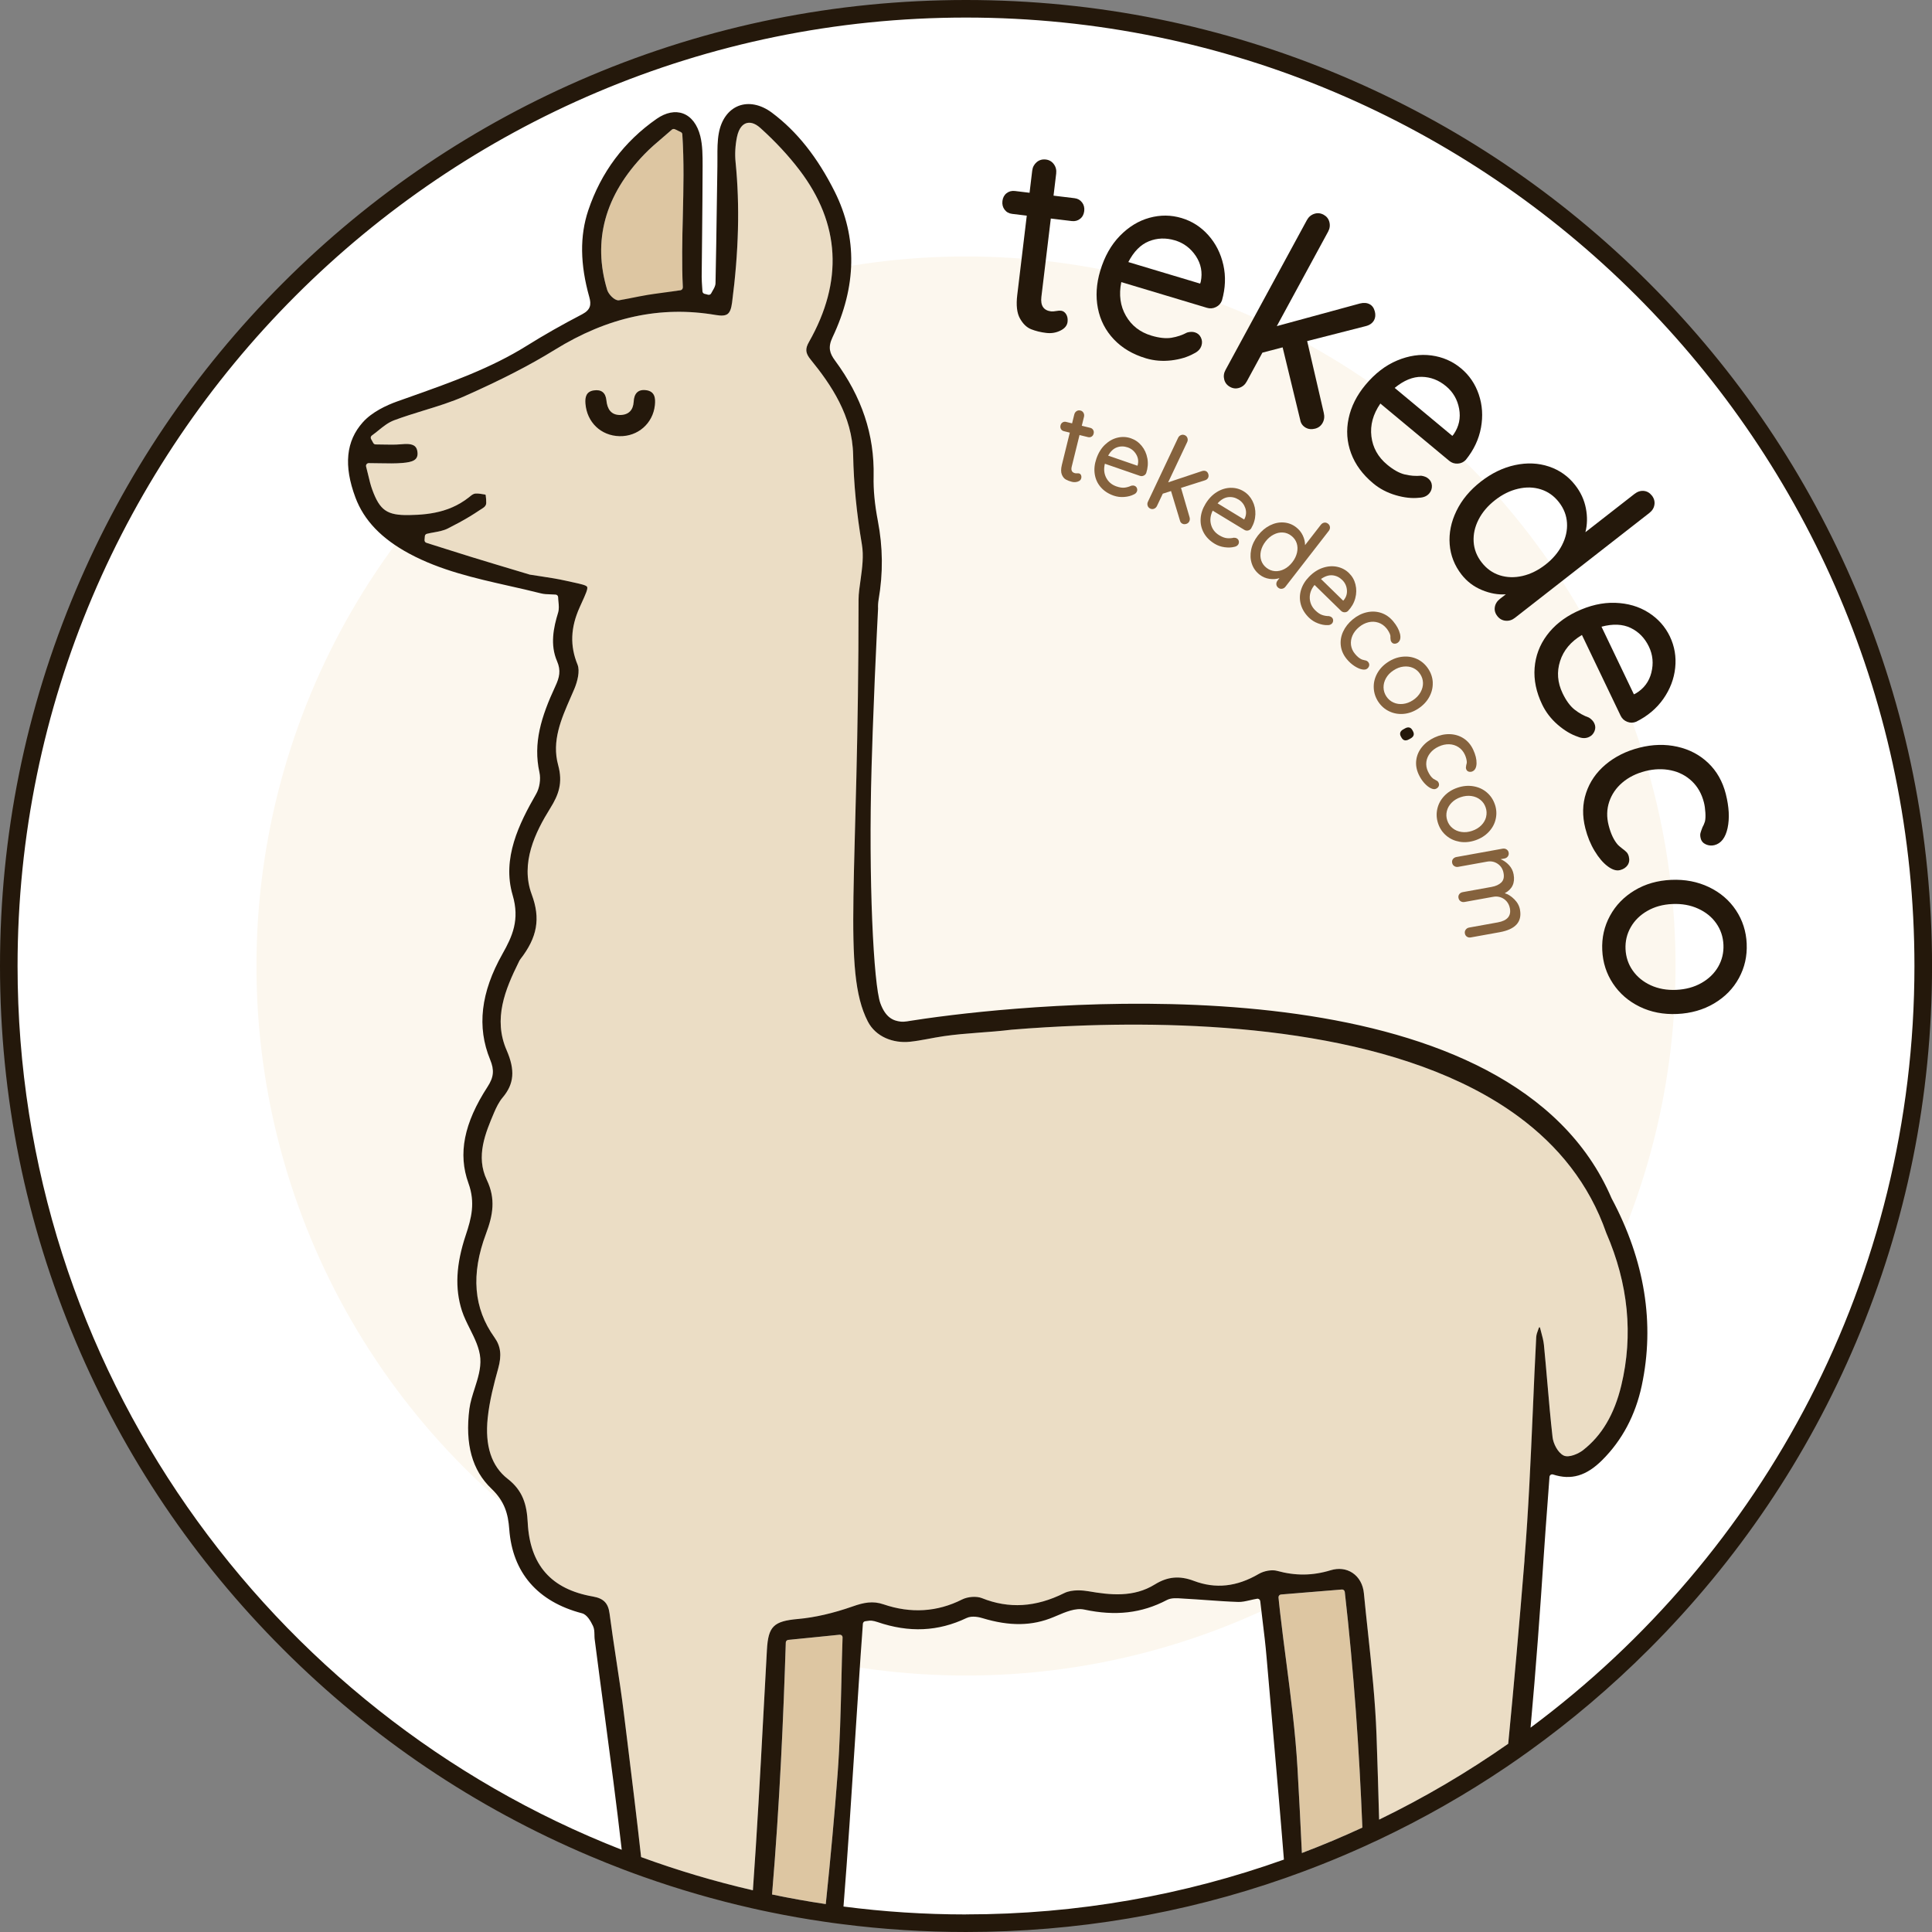 <?xml version="1.0" encoding="UTF-8"?><svg id="Capa_1" xmlns="http://www.w3.org/2000/svg" viewBox="0 0 1000 1000"><rect x="0" y="0" width="1000" height="1000" fill="#808080" stroke="none"/><defs><style>.cls-1{fill:#fff;}.cls-2{fill:#fcf7ee;}.cls-3{fill:#24180b;}.cls-4{fill:#ebddc5;}.cls-5{fill:#ddc6a2;}.cls-6{fill:none;}.cls-7{fill:#85623d;}</style></defs><circle class="cls-1" cx="500" cy="500" r="495.86"/><circle class="cls-2" cx="500" cy="500" r="367.26"/><g><path class="cls-5" d="M353.41,111.66c-.3,12.22-.6,24.83,0,37.09,.03,.72-.47,1.34-1.17,1.47-2.73,.47-5.39,.93-8.02,1.4-8.2,1.44-15.97,2.8-23.83,3.81-.08,.01-.18,.02-.28,.02-2.26,0-5.18-3.25-5.83-5.4-7.66-25.43-1.18-49.03,19.23-70.18,3.03-3.15,6.39-6.01,9.64-8.77,1.56-1.32,3.09-2.64,4.61-3.98,.42-.37,1.05-.47,1.56-.22,1.01,.49,2.02,.98,3.05,1.47,.45,.2,.77,.66,.8,1.18,.93,14.07,.59,28.33,.26,42.11Z"/><path class="cls-5" d="M436.12,847.58c-.25,7.43-.44,14.93-.6,22.17-.39,15.94-.78,32.45-1.99,48.56-1.56,20.73-3.55,42.59-6.11,67.24-9.36-1.39-18.64-3.05-27.81-4.97,4.01-47.67,5.91-92.43,7.11-130.43,.03-.7,.57-1.28,1.27-1.35l11.85-1.18c4.83-.5,9.66-.98,14.72-1.49,.41-.03,.82,.1,1.11,.37,.3,.27,.45,.67,.44,1.08Z"/><path class="cls-5" d="M705.16,945.95c-10.25,4.74-20.69,9.14-31.31,13.16-.68-14.68-1.43-29.35-2.27-43.94-1.06-18.4-3.48-37.06-5.82-55.09-1.08-8.26-2.19-16.8-3.15-25.2-.22-1.77-.4-3.56-.58-5.27l-.28-2.74c-.03-.39,.08-.76,.32-1.05,.24-.3,.59-.48,.97-.51l31.5-2.58c.76-.07,1.42,.48,1.52,1.24,4.67,41,7.49,82.06,9.1,121.99Z"/><path class="cls-4" d="M839.19,717.18c-1.81,7.48-4.33,13.95-7.63,19.51-3.28,5.56-7.35,10.18-12.23,13.98-2.12,1.65-7.27,4.13-10.09,2.65-2.98-1.59-5.23-6.15-5.61-9.44-1.07-9.5-1.92-19.16-2.72-28.51-.56-6.3-1.11-12.8-1.74-19.18-.23-2.28-.84-4.52-1.49-6.9-.2-.76-.41-1.5-.59-2.25h-.44c-.14,.35-.26,.72-.41,1.08-.51,1.39-.99,2.68-1.06,3.94-.67,12.75-1.24,25.74-1.77,38.28-1.11,25.28-2.24,51.45-4.33,77.1-2.74,33.77-5.55,65.33-8.44,95.13-21.12,14.78-43.45,27.93-66.82,39.27-.4-14.57-.83-29.13-1.34-43.6-.62-17.78-2.57-35.85-4.44-53.34-.72-6.63-1.45-13.48-2.1-20.22-.44-4.56-2.53-8.31-5.89-10.56-3.22-2.14-7.24-2.61-11.32-1.36-9.35,2.85-18.16,2.94-27.76,.31-2.6-.72-6.69-.02-9.49,1.62-11.36,6.64-22.34,7.81-33.55,3.57-7.4-2.8-13.61-2.23-20.17,1.83-11.02,6.84-23.1,5.5-34.52,3.52-2.34-.4-8.25-1.1-12.43,.99-14.69,7.33-28.63,8.18-42.58,2.59-2.77-1.11-7.28-.8-10.27,.7-12.85,6.49-26.55,7.33-40.67,2.51-5.47-1.88-10.16-.97-15.97,1.09-10.08,3.53-19.53,5.7-28.07,6.47-12.88,1.12-15.6,3.82-16.3,16-.65,11.44-1.26,22.9-1.87,34.33-1.58,29.56-3.23,59.98-5.39,90.12-19.77-4.56-39.08-10.32-57.86-17.19-2.26-20.33-4.76-40.64-7.2-60.49l-1.67-13.49c-1.14-9.38-2.59-18.89-3.99-28.09-1.19-7.87-2.43-16.02-3.48-24.06-.7-5.33-3.11-7.78-8.62-8.74-21.59-3.76-32.61-16.3-33.73-38.28-.47-9.12-2.41-16.45-10.39-22.64-8.36-6.49-11.84-17.09-10.32-31.51,.94-9.03,3.3-17.95,5.43-25.61,1.89-6.84,1.32-11.49-1.93-16.06-10.84-15.12-12.27-32.7-4.36-53.74,3.61-9.61,5.07-18.01,.41-27.75-5.86-12.26-.72-24.35,3.81-35.02,1.08-2.5,2.43-5.36,4.39-7.68,5.95-7.06,6.52-14.15,2.05-24.45-7.07-16.23-.77-31.45,6.27-45.66l.08-.18c.2-.41,.43-.86,.75-1.28,8.81-11.36,10.52-21.06,5.9-33.49-6.07-16.26,1.91-32.35,9.52-44.58,4.42-7.05,6.66-13.25,4.15-22.39-3.44-12.44,1.59-23.92,6.44-35.01,.64-1.45,1.27-2.9,1.88-4.33,1.69-3.98,3.03-9.41,1.7-12.69-3.97-9.7-3.63-19.13,1.1-29.64l1.02-2.27c1.95-4.26,3.34-7.34,2.86-8.31-.45-.89-3.3-1.5-7.23-2.36-1.11-.24-2.35-.51-3.73-.82-4.18-.95-8.53-1.62-12.75-2.26-1.98-.3-3.95-.59-5.92-.91-.06-.01-.11-.03-.19-.05l-6.28-1.89c-7.82-2.34-15.9-4.76-23.83-7.2-5.13-1.58-10.24-3.2-15.34-4.82-2.64-.85-5.27-1.68-7.92-2.51-.64-.19-1.03-.82-.98-1.47l.16-1.94c.03-.61,.48-1.11,1.07-1.26,1.19-.3,2.42-.52,3.62-.73,2.59-.48,5.05-.93,7.15-1.99,3.93-1.98,7.82-4.06,11.58-6.34,1.67-1.02,3.31-2.07,4.91-3.15,1.41-.95,3.4-1.77,3.44-3.68,.02-1.36-.06-2.73-.28-4.09,0-.08-.02-.16-.08-.22-.06-.09-.17-.1-.27-.11-1.57-.24-3.35-.65-4.93-.51-1.39,.14-2.23,1.03-3.27,1.85-1.4,1.11-2.85,2.12-4.38,3.02-2.8,1.68-5.81,2.97-8.92,3.91-5.77,1.75-11.84,2.27-17.84,2.35-11.36,.17-15.09-2.41-19.03-13.2-.88-2.41-1.45-4.85-2.12-7.68-.33-1.33-.67-2.73-1.05-4.22-.11-.43-.03-.88,.24-1.23,.27-.34,.68-.56,1.11-.56,2.06,0,4.02,.05,5.91,.08,4.07,.08,7.92,.15,11.66-.17,5.07-.44,7.97-1.44,7.7-5.27-.11-1.58-.56-2.69-1.4-3.4-1.56-1.33-4.48-1.26-7.11-1-3.07,.28-6.19,.2-9.19,.14-1.32-.02-2.64-.06-3.95-.06-.51,0-.98-.26-1.23-.7-.41-.73-.81-1.41-1.17-2.1-.35-.61-.17-1.41,.42-1.82,1.12-.8,2.25-1.72,3.35-2.6,2.51-2.03,5.11-4.14,8.15-5.27,5.05-1.89,10.3-3.5,15.35-5.07,7.05-2.15,14.35-4.4,21.11-7.4,19.02-8.44,33.82-16.06,46.58-23.94,27.55-17.06,54.88-22.98,83.53-18.08,2.95,.5,4.88,.34,6.03-.52,1.18-.88,1.91-2.67,2.33-5.86,3.47-26.55,4.06-50.31,1.83-72.69-.43-4.18-.18-8.68,.7-13,1.03-4.99,3.19-6.66,4.82-7.2,1.55-.5,4.07-.48,7.37,2.52,7.68,6.93,14.48,14.23,20.19,21.73,21.07,27.68,22.72,57.61,4.9,88.98-2.05,3.58-1.83,5.78,.84,9.06,10.67,13.1,21.64,29.23,22.02,49.43,.3,14.93,1.78,30.07,4.53,46.3,1,5.91,.17,12.1-.65,18.1-.49,3.52-1.08,7.16-1.08,10.67,.07,144.81-8.69,191.82,4.78,218.11,4.09,7.99,13.15,11.43,21.81,10.53,5.85-.61,11.68-2.05,17.53-2.89,11.66-1.7,23.43-1.9,35.09-3.35,11.84-.97,23.69-1.67,35.57-2.1,1.16-.05,2.32-.08,3.48-.13,70.57-2.28,164.99,4.3,223.2,47.11,20.61,15.16,36.68,34.85,45.55,60.3,11.44,26.36,14.06,52.88,7.77,79.03Z"/></g><g><path class="cls-6" d="M353.41,111.66c-.3,12.22-.6,24.83,0,37.09,.03,.72-.47,1.34-1.17,1.47-2.73,.47-5.39,.93-8.02,1.4-8.2,1.44-15.97,2.8-23.83,3.81-.08,.01-.18,.02-.28,.02-2.26,0-5.18-3.25-5.83-5.4-7.66-25.43-1.18-49.03,19.23-70.18,3.03-3.15,6.39-6.01,9.64-8.77,1.56-1.32,3.09-2.64,4.61-3.98,.42-.37,1.05-.47,1.56-.22,1.01,.49,2.02,.98,3.05,1.47,.45,.2,.77,.66,.8,1.18,.93,14.07,.59,28.33,.26,42.11Z"/><path class="cls-6" d="M436.12,847.58c-.25,7.43-.44,14.93-.6,22.17-.39,15.94-.78,32.45-1.99,48.56-1.56,20.73-3.55,42.59-6.11,67.24-9.36-1.39-18.64-3.05-27.81-4.97,4.01-47.67,5.91-92.43,7.11-130.43,.03-.7,.57-1.28,1.27-1.35l11.85-1.18c4.83-.5,9.66-.98,14.72-1.49,.41-.03,.82,.1,1.11,.37,.3,.27,.45,.67,.44,1.08Z"/><path class="cls-6" d="M664.56,962.53c-51.47,18.37-106.86,28.37-164.56,28.37-21.48,0-42.65-1.39-63.41-4.09,2.26-28.45,4.11-57.13,5.91-85.01,.97-14.97,1.94-29.94,2.95-44.91,.24-3.47,.49-6.97,.75-10.4l.42-6.06c.06-.67,.58-1.23,1.25-1.3,.55-.06,.98-.12,1.33-.18,.74-.1,1.31-.19,1.94-.11,.91,.1,1.92,.34,2.99,.7,16.41,5.63,31.51,4.93,46.17-2.08,2.92-1.4,7.02-.3,8.2,.07,14.08,4.28,25.8,4.11,36.86-.56l1.49-.62c4.61-1.98,9.83-4.22,14.33-3.26,16.16,3.47,29.75,1.91,42.78-4.93,2.26-1.2,5.19-.99,7.8-.8,.48,.03,.94,.08,1.39,.09,3.83,.2,7.7,.48,11.47,.75,5.33,.38,10.84,.77,16.26,.95,1.9,.07,3.86-.39,6.14-.9,1.15-.27,2.34-.55,3.63-.76,.37-.08,.77,.02,1.08,.25,.32,.24,.51,.58,.57,.98,.35,3.14,.74,6.22,1.1,9.26,.84,6.87,1.64,13.38,2.19,19.99,1.06,12.39,2.15,24.77,3.23,37.17,.4,4.51,.8,9.05,1.19,13.59,.23,2.56,.44,5.11,.67,7.68,.45,5.14,.9,10.3,1.33,15.45,.22,2.59,.44,5.17,.66,7.76,.3,3.45,.58,6.91,.86,10.36,.34,4.17,.68,8.35,1.02,12.52Z"/><path class="cls-6" d="M705.16,945.95c-10.25,4.74-20.69,9.14-31.31,13.16-.68-14.68-1.43-29.35-2.27-43.94-1.06-18.4-3.48-37.06-5.82-55.09-1.08-8.26-2.19-16.8-3.15-25.2-.22-1.77-.4-3.56-.58-5.27l-.28-2.74c-.03-.39,.08-.76,.32-1.05,.24-.3,.59-.48,.97-.51l31.5-2.58c.76-.07,1.42,.48,1.52,1.24,4.67,41,7.49,82.06,9.1,121.99Z"/><path class="cls-6" d="M839.19,717.18c-1.81,7.48-4.33,13.95-7.63,19.51-3.28,5.56-7.35,10.18-12.23,13.98-2.12,1.65-7.27,4.13-10.09,2.65-2.98-1.59-5.23-6.15-5.61-9.44-1.07-9.5-1.92-19.16-2.72-28.51-.56-6.3-1.11-12.8-1.74-19.18-.23-2.28-.84-4.52-1.49-6.9-.2-.76-.41-1.5-.59-2.25h-.44c-.14,.35-.26,.72-.41,1.08-.51,1.39-.99,2.68-1.06,3.94-.67,12.75-1.24,25.74-1.77,38.28-1.11,25.28-2.24,51.45-4.33,77.1-2.74,33.77-5.55,65.33-8.44,95.13-21.12,14.78-43.45,27.93-66.82,39.27-.4-14.57-.83-29.13-1.34-43.6-.62-17.78-2.57-35.85-4.44-53.34-.72-6.63-1.45-13.48-2.1-20.22-.44-4.56-2.53-8.31-5.89-10.56-3.22-2.14-7.24-2.61-11.32-1.36-9.35,2.85-18.16,2.94-27.76,.31-2.6-.72-6.69-.02-9.49,1.62-11.36,6.64-22.34,7.81-33.55,3.57-7.4-2.8-13.61-2.23-20.17,1.83-11.02,6.84-23.1,5.5-34.52,3.52-2.34-.4-8.25-1.1-12.43,.99-14.69,7.33-28.63,8.18-42.58,2.59-2.77-1.11-7.28-.8-10.27,.7-12.85,6.49-26.55,7.33-40.67,2.51-5.47-1.88-10.16-.97-15.97,1.09-10.08,3.53-19.53,5.7-28.07,6.47-12.88,1.12-15.6,3.82-16.3,16-.65,11.44-1.26,22.9-1.87,34.33-1.58,29.56-3.23,59.98-5.39,90.12-19.77-4.56-39.08-10.32-57.86-17.19-2.26-20.33-4.76-40.64-7.2-60.49l-1.67-13.49c-1.14-9.38-2.59-18.89-3.99-28.09-1.19-7.87-2.43-16.02-3.48-24.06-.7-5.33-3.11-7.78-8.62-8.74-21.59-3.76-32.61-16.3-33.73-38.28-.47-9.12-2.41-16.45-10.39-22.64-8.36-6.49-11.84-17.09-10.32-31.51,.94-9.03,3.3-17.95,5.43-25.61,1.89-6.84,1.32-11.49-1.93-16.06-10.84-15.12-12.27-32.7-4.36-53.74,3.61-9.61,5.07-18.01,.41-27.75-5.86-12.26-.72-24.35,3.81-35.02,1.08-2.5,2.43-5.36,4.39-7.68,5.95-7.06,6.52-14.15,2.05-24.45-7.07-16.23-.77-31.45,6.27-45.66l.08-.18c.2-.41,.43-.86,.75-1.28,8.81-11.36,10.52-21.06,5.9-33.49-6.07-16.26,1.91-32.35,9.52-44.58,4.42-7.05,6.66-13.25,4.15-22.39-3.44-12.44,1.59-23.92,6.44-35.01,.64-1.45,1.27-2.9,1.88-4.33,1.69-3.98,3.03-9.41,1.7-12.69-3.97-9.7-3.63-19.13,1.1-29.64l1.02-2.27c1.95-4.26,3.34-7.34,2.86-8.31-.45-.89-3.3-1.5-7.23-2.36-1.11-.24-2.35-.51-3.73-.82-4.18-.95-8.53-1.62-12.75-2.26-1.98-.3-3.95-.59-5.92-.91-.06-.01-.11-.03-.19-.05l-6.28-1.89c-7.82-2.34-15.9-4.76-23.83-7.2-5.13-1.58-10.24-3.2-15.34-4.82-2.64-.85-5.27-1.68-7.92-2.51-.64-.19-1.03-.82-.98-1.47l.16-1.94c.03-.61,.48-1.11,1.07-1.26,1.19-.3,2.42-.52,3.62-.73,2.59-.48,5.05-.93,7.15-1.99,3.93-1.98,7.82-4.06,11.58-6.34,1.67-1.02,3.31-2.07,4.91-3.15,1.41-.95,3.4-1.77,3.44-3.68,.02-1.36-.06-2.73-.28-4.09,0-.08-.02-.16-.08-.22-.06-.09-.17-.1-.27-.11-1.57-.24-3.35-.65-4.93-.51-1.39,.14-2.23,1.03-3.27,1.85-1.4,1.11-2.85,2.12-4.38,3.02-2.8,1.68-5.81,2.97-8.92,3.91-5.77,1.75-11.84,2.27-17.84,2.35-11.36,.17-15.09-2.41-19.03-13.2-.88-2.41-1.45-4.85-2.12-7.68-.33-1.33-.67-2.73-1.05-4.22-.11-.43-.03-.88,.24-1.23,.27-.34,.68-.56,1.11-.56,2.06,0,4.02,.05,5.91,.08,4.07,.08,7.92,.15,11.66-.17,5.07-.44,7.97-1.44,7.7-5.27-.11-1.58-.56-2.69-1.4-3.4-1.56-1.33-4.48-1.26-7.11-1-3.07,.28-6.19,.2-9.19,.14-1.32-.02-2.64-.06-3.95-.06-.51,0-.98-.26-1.23-.7-.41-.73-.81-1.41-1.17-2.1-.35-.61-.17-1.41,.42-1.82,1.12-.8,2.25-1.72,3.35-2.6,2.51-2.03,5.11-4.14,8.15-5.27,5.05-1.89,10.3-3.5,15.35-5.07,7.05-2.15,14.35-4.4,21.11-7.4,19.02-8.44,33.82-16.06,46.58-23.94,27.55-17.06,54.88-22.98,83.53-18.08,2.95,.5,4.88,.34,6.03-.52,1.18-.88,1.91-2.67,2.33-5.86,3.47-26.55,4.06-50.31,1.83-72.69-.43-4.18-.18-8.68,.7-13,1.03-4.99,3.19-6.66,4.82-7.2,1.55-.5,4.07-.48,7.37,2.52,7.68,6.93,14.48,14.23,20.19,21.73,21.07,27.68,22.72,57.61,4.9,88.98-2.05,3.58-1.83,5.78,.84,9.06,10.67,13.1,21.64,29.23,22.02,49.43,.3,14.93,1.78,30.07,4.53,46.3,1,5.91,.17,12.1-.65,18.1-.49,3.52-1.08,7.16-1.08,10.67,.07,144.81-8.69,191.82,4.78,218.11,4.09,7.99,13.15,11.43,21.81,10.53,5.85-.61,11.68-2.05,17.53-2.89,11.66-1.7,23.43-1.9,35.09-3.35,11.84-.97,23.69-1.67,35.57-2.1,1.16-.05,2.32-.08,3.48-.13,70.57-2.28,164.99,4.3,223.2,47.11,20.61,15.16,36.68,34.85,45.55,60.3,11.44,26.36,14.06,52.88,7.77,79.03Z"/><path class="cls-6" d="M990.91,500c0,161.32-78.2,304.7-198.7,394.24,2.84-31.15,5.01-61.2,6.84-89.08,.6-9.16,1.31-18.5,1.99-27.56,.32-4.35,.65-8.75,.97-13.16,.03-.44,.26-.82,.61-1.08,.36-.24,.82-.3,1.22-.17,9.4,3.05,17.23,.75,25.45-7.44,10.32-10.27,17.2-23.24,20.47-38.52,6.86-32.16,1.6-64.78-15.62-97-51.06-119.16-269.03-103.52-341.24-94.84-11.26,1.36-18.99,2.56-21.98,3.03-.44,.07-.78,.12-1.01,.17-.24,.03-.35,.06-.35,.06-1.23,.18-2.31,.25-3.33,.14-3.66-.41-7.77-1.85-10.56-9.49-3.53-9.73-6.23-64.06-4.55-122.2,.18-6.43,.39-12.75,.6-18.89,.31-8.6,.65-17.44,1.06-27.06,.75-17.72,1.45-31.1,1.7-36.05-.07-1.56,.01-3.17,.27-4.66,2.37-13.84,2.25-27.17-.39-40.89-1.62-8.48-2.34-16-2.18-22.95,.47-21.56-6.08-41.18-19.99-60-2.69-3.64-3.78-6.75-1.3-11.97,12.55-26.44,12.95-51.8,1.19-75.35-8.97-17.91-19.63-31.32-32.59-40.99-5.74-4.26-12.02-5.51-17.28-3.45-5.2,2.05-8.9,7.17-10.15,14.06-.76,4.1-.74,8.48-.72,12.72,.01,1.5,.01,3.01-.02,4.51-.09,6.74-.19,13.48-.3,20.2-.18,13.2-.38,26.82-.67,40.23-.03,1.47-.8,2.76-1.48,3.9-.27,.45-.52,.89-.74,1.34-.3,.62-.99,.94-1.65,.76l-.82-.23c-.35-.08-.69-.18-1.05-.26-.58-.17-.99-.68-1.02-1.28-.05-.76-.1-1.52-.16-2.3-.11-1.72-.24-3.48-.24-5.25,.06-7.2,.12-14.39,.22-21.59,.1-11.62,.24-23.62,.26-35.44v-.49c0-5.13,0-10.42-1.19-15.24-1.49-5.95-4.63-10.11-8.89-11.7-4.09-1.53-8.92-.58-13.66,2.7-16.93,11.78-28.85,27.74-35.45,47.42-4.42,13.22-4.24,27.91,.56,44.93,1.03,3.7,.78,6.47-3.68,8.82-10.58,5.51-19.93,10.83-28.61,16.26-18.66,11.67-39.42,19.02-59.51,26.16-2.58,.92-5.17,1.83-7.75,2.75-5.41,1.94-12.89,5.39-17.67,10.73-8.75,9.74-10.01,22.49-3.86,38.94,4.43,11.88,13.57,21.39,27.93,29.1,16.05,8.64,33.92,12.67,51.2,16.58,5.53,1.24,11.26,2.53,16.86,3.95,1.56,.41,3.24,.47,5.01,.52,.89,.03,1.76,.06,2.64,.12,.74,.06,1.28,.65,1.3,1.39,.01,.73,.09,1.49,.17,2.31,.18,1.87,.36,3.81-.19,5.66-2.35,7.63-4.26,16.58-.53,25.16,2.07,4.8,1.23,8.39-.92,12.97-7.34,15.8-11.56,29.42-8.2,44.57,.76,3.49,.06,8.09-1.74,11.17-8.81,15.34-17.73,33.3-12.16,52.27,3.8,12.88-.15,21.43-5.26,30.49-11.24,19.92-13.32,37.81-6.37,54.72,2.23,5.4,1.9,9.06-1.32,14.02-12.26,18.88-15.41,34.75-9.91,49.93,3.65,10.08,1.53,18.13-1.39,26.89-5.06,15.16-5.69,27.59-1.99,39.12,1.03,3.17,2.62,6.36,4.16,9.43,2.45,4.9,4.98,9.95,5.37,15.25,.38,5.2-1.3,10.47-2.92,15.53-1.12,3.49-2.28,7.09-2.74,10.6-2.31,18.26,1.41,31.76,11.41,41.3,6.85,6.52,8.64,13.09,9.22,20.94,1.64,22.49,14.66,37.56,37.67,43.56,2.6,.67,4.5,4.08,5.69,6.57,.68,1.44,.7,3.03,.74,4.57,.01,.74,.02,1.44,.09,2.09,1.68,13.11,3.45,26.44,5.18,39.33,3.05,22.89,6.18,46.4,8.85,69.84C138.97,885.98,9.09,707.87,9.09,500,9.09,229.32,229.32,9.09,500,9.09s490.91,220.23,490.91,490.91Z"/></g><g><path class="cls-3" d="M560.06,104.77c-.95-1.26-2.25-2-3.91-2.19l-10.84-1.31,1.37-11.43c.22-1.82-.18-3.43-1.2-4.84-1.03-1.41-2.41-2.22-4.15-2.43-1.83-.22-3.41,.24-4.74,1.36-1.33,1.14-2.1,2.6-2.32,4.42l-1.37,11.43-7.58-.92c-1.66-.19-3.09,.18-4.32,1.15-1.22,.95-1.93,2.3-2.14,4.02-.2,1.72,.16,3.22,1.11,4.48,.95,1.27,2.26,2,3.91,2.19l7.58,.92-4.93,41.09c-.64,5.27-.17,9.31,1.39,12.11,1.57,2.81,3.5,4.68,5.82,5.6,2.32,.92,4.92,1.56,7.8,1.9,2.61,.32,5.05-.08,7.3-1.19,2.26-1.1,3.5-2.61,3.73-4.52,.18-1.53-.06-2.85-.72-3.94s-1.57-1.72-2.69-1.85c-.61-.07-1.45-.01-2.55,.18-1.08,.19-1.93,.25-2.53,.18-3.92-.48-5.6-2.98-5.06-7.51l4.88-40.56,10.84,1.31c1.65,.19,3.09-.18,4.31-1.15,1.23-.95,1.93-2.3,2.15-4.02,.2-1.72-.17-3.22-1.12-4.48Z"/><path class="cls-3" d="M633.19,137.08c-1.34-5.93-3.92-11.05-7.76-15.35-3.84-4.3-8.44-7.25-13.82-8.86-5.47-1.65-11.02-1.69-16.66-.14-5.64,1.55-10.74,4.67-15.31,9.35-4.57,4.69-7.95,10.72-10.16,18.07-2.02,6.74-2.43,13.2-1.22,19.39,1.2,6.18,3.95,11.53,8.23,16.06,4.27,4.53,9.82,7.82,16.63,9.86,4.19,1.25,8.58,1.61,13.14,1.08,4.56-.55,8.43-1.72,11.64-3.52,2.12-.99,3.47-2.4,4.01-4.24,.42-1.4,.31-2.76-.34-4.1s-1.69-2.23-3.12-2.66c-1.17-.35-2.51-.32-4,.09-2.51,1.34-5.22,2.25-8.1,2.72-2.89,.47-6.35,.1-10.39-1.11-5.88-1.76-10.28-5.18-13.19-10.26-2.93-5.07-3.72-10.89-2.39-17.45l44.36,13.32c1.59,.48,3.15,.34,4.65-.4s2.53-1.89,3.09-3.43c1.81-6.33,2.05-12.47,.72-18.4Zm-11.67,8.67l-.32,1.05-37.18-11.16c2.83-5.45,6.37-9.03,10.65-10.76,4.27-1.72,8.76-1.87,13.48-.47,4.53,1.36,8.14,4.07,10.82,8.11,2.68,4.05,3.52,8.45,2.56,13.23Z"/><path class="cls-3" d="M711.59,161.17c-.45-1.75-1.33-2.99-2.64-3.69-1.39-.75-3.07-.89-5.03-.4l-43.05,11.72,26.56-48.9c.87-1.6,1.09-3.25,.66-4.94-.42-1.69-1.41-2.95-2.95-3.8-1.61-.88-3.25-1.03-4.9-.48-1.66,.56-2.92,1.64-3.8,3.25l-42.12,77.57c-.88,1.61-1.09,3.26-.66,4.94,.42,1.69,1.45,2.98,3.07,3.85,1.55,.84,3.14,.98,4.8,.42,1.65-.56,2.91-1.64,3.78-3.25l8.11-14.93,10.47-2.74,9.1,37.55c.31,1.83,1.31,3.2,3,4.12,1.32,.72,2.86,.85,4.65,.42,1.78-.44,3.11-1.45,3.98-3.07,.83-1.52,1.02-3.24,.56-5.16l-8.59-37.11,30.08-7.68c2.16-.49,3.68-1.53,4.56-3.14,.69-1.28,.82-2.81,.38-4.56Z"/><path class="cls-3" d="M765.43,204.2c-1.85-5.47-4.93-9.99-9.25-13.58-4.38-3.65-9.47-5.86-15.26-6.64-5.81-.78-11.72,.08-17.76,2.61-6.03,2.52-11.51,6.74-16.42,12.64-4.5,5.41-7.41,11.19-8.7,17.36-1.31,6.16-.89,12.16,1.27,18,2.16,5.84,5.98,11.03,11.44,15.58,3.36,2.81,7.26,4.85,11.66,6.14,4.41,1.3,8.43,1.73,12.09,1.32,2.34-.07,4.13-.84,5.35-2.32,.93-1.12,1.36-2.43,1.3-3.92-.08-1.49-.69-2.7-1.84-3.66-.94-.8-2.18-1.28-3.72-1.5-2.84,.26-5.68,.03-8.52-.66-2.84-.7-5.88-2.4-9.11-5.09-4.72-3.93-7.43-8.8-8.13-14.61-.7-5.81,.84-11.48,4.64-17l35.61,29.62c1.27,1.07,2.75,1.56,4.43,1.47,1.67-.09,3.07-.75,4.19-1.95,4.14-5.11,6.75-10.66,7.85-16.65,1.09-5.98,.73-11.7-1.13-17.16Zm-13,20.57l-.7,.84-29.84-24.83c4.74-3.91,9.41-5.82,14.01-5.73,4.6,.08,8.8,1.7,12.57,4.84,3.65,3.03,5.91,6.93,6.78,11.7,.87,4.77-.06,9.16-2.82,13.17Z"/><path class="cls-3" d="M854.99,256.49c-1.14-1.45-2.53-2.25-4.22-2.4-1.67-.14-3.26,.39-4.77,1.57l-25.4,19.81c1-3.9,1.09-8.03,.25-12.37-.84-4.35-2.69-8.36-5.56-12.02-3.56-4.57-8.09-7.77-13.58-9.61-5.49-1.83-11.33-2.08-17.53-.75-6.2,1.33-12.11,4.19-17.74,8.58-5.61,4.38-9.82,9.43-12.59,15.16-2.78,5.73-3.94,11.48-3.5,17.25,.44,5.77,2.5,11.01,6.17,15.72,2.81,3.59,6.34,6.26,10.59,8,4.26,1.75,8.36,2.47,12.31,2.18l-3.03,2.35c-1.51,1.18-2.4,2.6-2.67,4.26-.27,1.66,.16,3.22,1.3,4.67,1.12,1.44,2.57,2.25,4.3,2.4,1.74,.15,3.33-.34,4.77-1.47l69.6-54.3c1.51-1.18,2.4-2.61,2.64-4.31,.25-1.69-.19-3.26-1.33-4.72Zm-46.48,25.66c-1.97,3.81-4.82,7.17-8.56,10.09-3.82,2.98-7.8,4.93-11.93,5.88-4.13,.94-8.05,.83-11.74-.34-3.7-1.18-6.82-3.4-9.35-6.65-2.55-3.25-3.93-6.81-4.17-10.68-.24-3.88,.6-7.7,2.52-11.48,1.92-3.78,4.78-7.16,8.61-10.14,3.74-2.92,7.69-4.88,11.86-5.84,4.17-.98,8.1-.88,11.81,.31,3.69,1.17,6.82,3.39,9.35,6.64,2.53,3.25,3.92,6.82,4.16,10.69,.24,3.88-.61,7.72-2.57,11.52Z"/><path class="cls-3" d="M864.34,329.45c-2.47-5.14-6.17-9.27-11.11-12.4-4.94-3.14-10.68-4.81-17.23-5.03-6.55-.22-13.27,1.33-20.19,4.65-6.35,3.05-11.4,7.09-15.16,12.15-3.75,5.06-5.86,10.69-6.34,16.9-.47,6.22,.83,12.52,3.91,18.93,1.89,3.95,4.57,7.43,8.03,10.44,3.48,3.01,6.95,5.08,10.44,6.24,2.16,.91,4.1,.94,5.83,.11,1.32-.62,2.26-1.64,2.81-3.02,.56-1.38,.51-2.75-.14-4.09-.53-1.1-1.44-2.08-2.76-2.91-2.68-.95-5.17-2.33-7.47-4.16-2.28-1.82-4.34-4.63-6.16-8.42-2.66-5.55-3.09-11.09-1.3-16.67,1.78-5.58,5.55-10.08,11.31-13.51l20.01,41.76c.72,1.51,1.85,2.57,3.42,3.18,1.56,.61,3.1,.6,4.63-.02,5.9-2.93,10.59-6.87,14.08-11.85,3.49-4.99,5.53-10.34,6.13-16.08,.6-5.73-.32-11.12-2.74-16.19Zm-9.59,18.68c-1.19,4.7-3.88,8.3-8.06,10.78l-.99,.48-16.77-35.01c5.93-1.58,10.97-1.36,15.12,.64,4.15,2,7.28,5.22,9.41,9.65,2.05,4.27,2.47,8.76,1.28,13.47Z"/><path class="cls-3" d="M893.27,410.95c-1.64-6.45-4.67-11.8-9.08-16.02-4.42-4.22-9.75-7.03-16-8.43-6.25-1.4-12.78-1.24-19.6,.49-6.82,1.73-12.66,4.64-17.52,8.72-4.85,4.08-8.23,8.99-10.12,14.72-1.9,5.73-2.02,11.83-.39,18.28,1.1,4.34,2.7,8.25,4.82,11.75,2.11,3.49,4.36,6.14,6.75,7.93,2.39,1.78,4.51,2.45,6.36,1.98,1.77-.44,3.09-1.31,3.95-2.56,.85-1.26,1.07-2.74,.64-4.44-.24-.93-.61-1.68-1.12-2.23-.52-.55-1.24-1.16-2.16-1.83-1.06-.82-1.84-1.48-2.34-1.98-2.11-2.36-3.73-5.76-4.84-10.18-1.08-4.25-.98-8.31,.31-12.16s3.56-7.17,6.82-9.94c3.25-2.77,7.23-4.75,11.92-5.94,4.6-1.16,9.03-1.28,13.27-.38,4.24,.92,7.85,2.81,10.84,5.67,2.99,2.86,5.03,6.51,6.16,10.93,.39,1.52,.64,3.27,.76,5.24,.13,1.95,.05,3.51-.23,4.67-.43,1.28-.84,2.25-1.25,2.9-.51,1.31-.87,2.32-1.06,3.05-.19,.73-.16,1.65,.12,2.75,.36,1.44,1.27,2.49,2.7,3.12,1.43,.63,2.9,.75,4.41,.38,3.45-.88,5.72-3.83,6.81-8.85,1.08-5.03,.77-10.91-.93-17.63Z"/><path class="cls-3" d="M904.09,488.47c-.28-6.4-2.14-12.18-5.57-17.34-3.43-5.16-8.09-9.15-13.98-11.97-5.89-2.81-12.39-4.06-19.51-3.74-7.13,.32-13.44,2.12-18.97,5.45-5.52,3.32-9.77,7.69-12.73,13.14-2.97,5.44-4.3,11.36-4.01,17.76,.28,6.4,2.14,12.18,5.57,17.34,3.43,5.16,8.05,9.15,13.84,11.97,5.8,2.82,12.25,4.07,19.38,3.75,7.12-.32,13.49-2.14,19.1-5.45,5.61-3.33,9.9-7.7,12.86-13.15,2.97-5.45,4.3-11.38,4.01-17.76Zm-14.76,11.91c-2,3.47-4.9,6.28-8.68,8.42-3.8,2.15-8.16,3.33-13.09,3.55-4.84,.22-9.22-.58-13.14-2.37-3.92-1.81-7.03-4.35-9.33-7.63-2.3-3.28-3.53-6.98-3.72-11.1-.18-4.11,.73-7.91,2.73-11.38,1.99-3.48,4.86-6.28,8.61-8.42,3.74-2.14,8.03-3.32,12.88-3.53,4.93-.22,9.38,.57,13.34,2.38,3.97,1.8,7.1,4.33,9.4,7.61,2.3,3.27,3.53,6.98,3.72,11.1,.18,4.11-.73,7.91-2.72,11.38Z"/></g><g><path class="cls-7" d="M565.82,222.55c-.33-.57-.83-.94-1.5-1.1l-4.39-1.08,1.14-4.62c.18-.74,.1-1.42-.25-2.06-.35-.63-.87-1.03-1.58-1.2-.75-.18-1.42-.08-2.02,.32-.6,.4-.99,.97-1.17,1.7l-1.14,4.62-3.07-.75c-.67-.17-1.28-.09-1.83,.25-.56,.33-.91,.84-1.08,1.55-.18,.69-.1,1.33,.23,1.9,.33,.57,.83,.93,1.5,1.09l3.07,.76-4.1,16.64c-.52,2.14-.53,3.82-.03,5.05,.5,1.24,1.2,2.1,2.11,2.59,.91,.5,1.94,.89,3.1,1.18,1.06,.26,2.08,.22,3.07-.12,.98-.34,1.57-.9,1.75-1.67,.16-.62,.12-1.18-.09-1.66-.22-.49-.56-.78-1.02-.9-.24-.06-.59-.08-1.05-.06-.45,.02-.81,.01-1.06-.06-1.58-.39-2.15-1.5-1.7-3.34l4.05-16.41,4.39,1.08c.67,.16,1.28,.08,1.83-.25,.56-.34,.91-.85,1.08-1.55,.18-.7,.1-1.33-.23-1.9Z"/><path class="cls-7" d="M593.87,237.25c-.45-2.48-1.43-4.64-2.95-6.49-1.51-1.84-3.36-3.14-5.57-3.9-2.23-.77-4.52-.89-6.87-.34-2.36,.55-4.53,1.75-6.5,3.61-1.97,1.86-3.47,4.3-4.5,7.3-.95,2.76-1.24,5.42-.84,8,.4,2.58,1.44,4.84,3.14,6.78s3.93,3.4,6.7,4.35c1.72,.59,3.52,.82,5.42,.67,1.9-.15,3.52-.57,4.87-1.26,.9-.36,1.47-.93,1.73-1.68,.2-.57,.17-1.14-.07-1.7-.25-.57-.66-.94-1.25-1.15-.48-.17-1.03-.18-1.66-.03-1.06,.51-2.19,.84-3.4,.99-1.2,.15-2.62-.07-4.27-.64-2.4-.83-4.16-2.32-5.28-4.47-1.12-2.15-1.35-4.57-.69-7.26l18.13,6.26c.65,.23,1.3,.19,1.93-.09,.64-.27,1.08-.74,1.34-1.36,.85-2.59,1.05-5.11,.6-7.59Zm-4.98,3.39l-.15,.42-15.18-5.24c1.26-2.2,2.78-3.64,4.58-4.27,1.8-.64,3.66-.63,5.58,.03,1.85,.64,3.3,1.82,4.34,3.55,1.03,1.72,1.32,3.56,.83,5.51Z"/><path class="cls-7" d="M625.41,245.35c-.23-.72-.62-1.2-1.18-1.47-.59-.28-1.28-.3-2.09-.05l-17.51,5.84,9.84-20.83c.32-.68,.38-1.36,.16-2.06s-.66-1.19-1.31-1.5c-.69-.33-1.37-.35-2.05-.08-.67,.26-1.16,.74-1.49,1.42l-15.61,33.05c-.32,.68-.38,1.36-.16,2.06,.22,.68,.67,1.19,1.36,1.52,.65,.31,1.32,.33,1.99,.06,.67-.27,1.16-.75,1.49-1.43l3-6.35,4.27-1.37,4.63,15.31c.17,.75,.61,1.3,1.34,1.64,.56,.26,1.19,.28,1.92,.06,.73-.22,1.26-.67,1.58-1.35,.31-.65,.34-1.36,.11-2.15l-4.41-15.14,12.25-3.88c.89-.25,1.49-.72,1.81-1.41,.26-.55,.27-1.17,.06-1.89Z"/><path class="cls-7" d="M648.27,259.27c-1.09-2.12-2.62-3.8-4.61-5-2.02-1.23-4.24-1.82-6.66-1.78s-4.8,.75-7.11,2.15c-2.32,1.41-4.3,3.47-5.94,6.18-1.52,2.49-2.35,5.03-2.51,7.64s.39,5.03,1.62,7.3c1.24,2.26,3.11,4.15,5.63,5.68,1.56,.94,3.27,1.55,5.16,1.8,1.88,.26,3.56,.19,5.02-.19,.95-.17,1.64-.6,2.06-1.27,.31-.52,.41-1.08,.28-1.68-.13-.61-.44-1.07-.98-1.4-.43-.26-.97-.39-1.61-.38-1.15,.27-2.32,.35-3.52,.24-1.2-.11-2.56-.61-4.05-1.52-2.17-1.32-3.58-3.15-4.22-5.49-.65-2.33-.35-4.75,.86-7.24l16.39,9.95c.59,.35,1.22,.47,1.9,.33,.68-.15,1.22-.49,1.6-1.06,1.39-2.35,2.11-4.78,2.2-7.3,.08-2.51-.42-4.83-1.51-6.95Zm-4.07,9.22l-.24,.39-13.73-8.35c1.69-1.89,3.49-2.95,5.39-3.19,1.89-.25,3.7,.16,5.44,1.22,1.67,1.01,2.83,2.48,3.49,4.37,.65,1.9,.53,3.75-.35,5.57Z"/><path class="cls-7" d="M687.35,271.05c-.6-.47-1.25-.65-1.93-.53-.68,.12-1.27,.49-1.76,1.11l-8.17,10.53c.01-1.66-.38-3.33-1.16-4.99s-1.93-3.08-3.45-4.26c-1.89-1.47-4.03-2.3-6.42-2.47-2.4-.18-4.76,.32-7.11,1.48-2.35,1.17-4.43,2.92-6.25,5.25-1.81,2.33-2.98,4.78-3.51,7.36-.52,2.58-.41,5.01,.36,7.28,.76,2.26,2.11,4.16,4.07,5.67,1.49,1.16,3.18,1.86,5.07,2.14,1.89,.26,3.6,.14,5.16-.39l-.98,1.26c-.49,.62-.7,1.28-.64,1.98,.06,.69,.39,1.27,.99,1.74,.6,.48,1.26,.65,1.98,.53,.7-.12,1.3-.48,1.76-1.08l22.4-28.86c.49-.64,.69-1.3,.62-2-.08-.7-.42-1.3-1.02-1.76Zm-16.03,15.02c-.4,1.73-1.2,3.37-2.41,4.93-1.23,1.58-2.62,2.77-4.18,3.57-1.57,.8-3.15,1.15-4.75,1.06-1.6-.1-3.08-.67-4.43-1.72s-2.26-2.33-2.76-3.86c-.49-1.53-.53-3.15-.15-4.86,.39-1.7,1.19-3.35,2.42-4.94,1.2-1.55,2.59-2.74,4.17-3.55,1.57-.82,3.16-1.18,4.76-1.08,1.6,.09,3.08,.66,4.43,1.72,1.34,1.05,2.26,2.33,2.76,3.86,.49,1.52,.53,3.16,.14,4.88Z"/><path class="cls-7" d="M701.6,302.53c-.58-2.32-1.7-4.28-3.37-5.91-1.68-1.65-3.72-2.73-6.08-3.24-2.36-.51-4.84-.35-7.41,.5-2.58,.84-4.98,2.4-7.19,4.67-2.03,2.08-3.42,4.37-4.16,6.87-.75,2.5-.76,5-.07,7.48,.7,2.48,2.1,4.75,4.2,6.8,1.31,1.27,2.84,2.25,4.61,2.92,1.78,.68,3.43,.99,4.94,.94,.98,.05,1.74-.22,2.3-.78,.42-.43,.64-.95,.66-1.58,.01-.61-.19-1.14-.64-1.57-.36-.35-.86-.6-1.49-.74-1.18,.01-2.34-.17-3.49-.56-1.16-.38-2.35-1.18-3.6-2.4-1.82-1.77-2.77-3.88-2.88-6.3-.1-2.42,.73-4.7,2.48-6.86l13.72,13.4c.5,.48,1.09,.73,1.78,.75,.69,.01,1.3-.2,1.8-.67,1.87-1.98,3.14-4.18,3.78-6.61,.65-2.43,.68-4.81,.1-7.11Zm-6.05,8.06l-.31,.33-11.5-11.23c2.08-1.45,4.07-2.09,5.97-1.91,1.9,.19,3.57,1,5.02,2.42,1.41,1.36,2.22,3.05,2.42,5.05s-.33,3.78-1.6,5.34Z"/><path class="cls-7" d="M724.62,328.02c-.49-2.07-1.66-4.2-3.49-6.41-1.76-2.12-3.85-3.58-6.25-4.38-2.41-.78-4.9-.89-7.48-.3-2.59,.59-5,1.82-7.24,3.68-2.24,1.86-3.9,3.99-4.99,6.37-1.09,2.4-1.48,4.83-1.16,7.31,.32,2.48,1.35,4.78,3.11,6.9,1.19,1.43,2.49,2.6,3.9,3.53,1.41,.92,2.73,1.51,3.93,1.76,1.22,.24,2.12,.1,2.74-.4,.58-.49,.92-1.05,1.01-1.66,.1-.62-.08-1.22-.55-1.77-.26-.31-.53-.52-.82-.64-.3-.11-.67-.22-1.14-.3-.55-.11-.95-.23-1.23-.33-1.22-.5-2.42-1.48-3.62-2.93-1.16-1.4-1.84-2.93-2.06-4.6-.2-1.67,.06-3.31,.77-4.92,.73-1.63,1.85-3.07,3.4-4.35,1.51-1.26,3.15-2.09,4.89-2.51,1.75-.41,3.44-.35,5.07,.19,1.62,.53,3.05,1.52,4.25,2.98,.42,.5,.82,1.11,1.22,1.82,.4,.72,.65,1.31,.75,1.8,.07,.56,.08,.99,.05,1.3,.05,.58,.09,1.02,.15,1.33,.06,.31,.24,.65,.55,1.01,.39,.47,.91,.69,1.56,.68,.65-.02,1.23-.24,1.72-.65,1.14-.94,1.45-2.45,.97-4.52Z"/><path class="cls-7" d="M741.6,353.28c-.11-2.57-.91-4.95-2.38-7.16-1.47-2.22-3.35-3.86-5.67-4.97-2.32-1.09-4.82-1.51-7.51-1.25-2.69,.25-5.26,1.2-7.72,2.83-2.47,1.64-4.32,3.63-5.57,5.99-1.25,2.35-1.82,4.81-1.7,7.37s.9,4.94,2.36,7.16c1.47,2.2,3.36,3.86,5.68,4.95,2.32,1.1,4.8,1.53,7.45,1.3,2.66-.24,5.22-1.17,7.68-2.81,2.45-1.64,4.32-3.64,5.6-6.01,1.28-2.39,1.87-4.85,1.76-7.41Zm-6.35,5.06c-.89,1.57-2.18,2.92-3.87,4.06-1.67,1.1-3.4,1.76-5.17,1.95s-3.42-.03-4.93-.72c-1.52-.67-2.75-1.72-3.69-3.14s-1.43-2.97-1.47-4.63c-.03-1.65,.39-3.26,1.26-4.82s2.14-2.9,3.82-4c1.69-1.14,3.44-1.81,5.24-2.01,1.78-.2,3.44,.02,4.95,.69,1.51,.68,2.74,1.73,3.68,3.15s1.43,2.95,1.47,4.61c.03,1.66-.4,3.27-1.28,4.84Z"/><path class="cls-3" d="M731.33,378.43l-.27-.48c-.42-.76-.95-1.23-1.6-1.38-.65-.16-1.38-.02-2.17,.42l-.94,.52c-.83,.45-1.34,1-1.56,1.64-.2,.64-.1,1.34,.32,2.1l.27,.48c.88,1.58,2.16,1.91,3.85,.98l.94-.52c.78-.44,1.3-.98,1.5-1.61,.22-.64,.09-1.35-.34-2.15Z"/><path class="cls-7" d="M762.51,388.02c-1.16-2.5-2.81-4.44-4.92-5.82-2.12-1.38-4.51-2.11-7.16-2.2-2.65-.08-5.3,.49-7.93,1.72-2.65,1.23-4.8,2.85-6.45,4.89-1.67,2.03-2.66,4.3-2.99,6.77-.33,2.48,.09,4.97,1.25,7.47,.78,1.68,1.74,3.15,2.86,4.41,1.13,1.25,2.24,2.16,3.35,2.7,1.11,.55,2.02,.65,2.75,.31,.68-.32,1.15-.76,1.4-1.34,.26-.58,.23-1.19-.08-1.85-.16-.36-.38-.64-.62-.82-.25-.18-.59-.37-1.02-.58-.49-.25-.86-.47-1.1-.63-1.05-.8-1.95-2.06-2.75-3.77-.77-1.65-1.03-3.3-.82-4.97,.23-1.67,.9-3.19,2.01-4.57,1.11-1.38,2.58-2.49,4.4-3.33,1.78-.83,3.57-1.23,5.36-1.18,1.8,.05,3.41,.55,4.84,1.48,1.44,.93,2.56,2.25,3.35,3.97,.27,.59,.51,1.28,.72,2.07,.19,.8,.28,1.43,.26,1.92-.07,.56-.17,.98-.28,1.27-.1,.58-.17,1.01-.19,1.33-.02,.31,.07,.68,.26,1.1,.26,.56,.7,.92,1.34,1.07,.62,.14,1.24,.08,1.82-.19,1.34-.62,2.03-2,2.09-4.13,.05-2.12-.52-4.49-1.74-7.09Z"/><path class="cls-7" d="M773.73,416.35c-.85-2.51-2.25-4.59-4.22-6.25-1.95-1.66-4.27-2.7-6.93-3.14-2.67-.44-5.4-.19-8.19,.76-2.8,.94-5.09,2.4-6.91,4.35-1.82,1.95-3,4.18-3.55,6.69-.55,2.5-.4,5.01,.45,7.52s2.25,4.59,4.22,6.25c1.95,1.66,4.25,2.7,6.89,3.16,2.62,.45,5.34,.2,8.13-.74,2.8-.95,5.13-2.41,6.97-4.38,1.85-1.97,3.06-4.2,3.6-6.72,.55-2.5,.4-5.01-.45-7.52Zm-4.5,6.44c-.39,1.6-1.22,3.06-2.48,4.35-1.26,1.28-2.85,2.26-4.8,2.91-1.9,.65-3.73,.84-5.5,.57-1.76-.26-3.3-.91-4.58-1.95-1.3-1.03-2.22-2.36-2.76-3.98-.55-1.61-.62-3.23-.23-4.84,.39-1.61,1.2-3.06,2.45-4.34,1.24-1.28,2.81-2.24,4.7-2.89,1.94-.66,3.8-.85,5.58-.6,1.78,.26,3.33,.91,4.61,1.95,1.3,1.03,2.22,2.36,2.76,3.98,.55,1.61,.62,3.23,.23,4.84Z"/><path class="cls-7" d="M786.76,470.92c-.36-2.03-1.35-3.85-2.94-5.44-1.59-1.6-3.25-2.65-4.95-3.15,3.85-2.07,5.39-5.32,4.58-9.74-.33-1.83-1.12-3.43-2.39-4.81-1.27-1.37-2.72-2.4-4.34-3.06l1.95-.35c.75-.14,1.34-.49,1.77-1.07,.43-.58,.58-1.24,.44-1.99-.12-.72-.5-1.27-1.1-1.66-.61-.39-1.28-.51-2.03-.38l-23.9,4.32c-.77,.14-1.37,.49-1.8,1.05-.42,.56-.56,1.2-.42,1.95s.5,1.32,1.11,1.7c.6,.4,1.28,.52,2.02,.39l14.91-2.69c2.05-.38,3.9,0,5.55,1.12,1.64,1.12,2.66,2.74,3.03,4.85,.38,2.07-.02,3.67-1.18,4.81-1.16,1.12-2.83,1.9-5.03,2.3l-14.9,2.69c-.78,.14-1.39,.49-1.81,1.05-.42,.56-.56,1.2-.42,1.95,.14,.75,.5,1.32,1.11,1.72,.61,.39,1.28,.51,2.03,.38l14.85-2.68c1.33-.25,2.62-.16,3.85,.27,1.23,.42,2.27,1.14,3.12,2.14,.85,1.01,1.41,2.22,1.66,3.6,.72,3.93-1.37,6.34-6.25,7.23l-14.85,2.68c-.74,.14-1.33,.49-1.76,1.07s-.59,1.24-.45,1.99c.14,.75,.5,1.32,1.09,1.69,.58,.36,1.27,.49,2.05,.34l14.91-2.69c8.11-1.47,11.61-5.33,10.48-11.58Z"/></g><g><path class="cls-3" d="M334.43,201.97c-4.31-.58-6.22,1.85-6.43,5.96-.24,4.24-2.52,6.74-6.77,6.87-4.98,.14-6.92-3.12-7.36-7.53-.39-4.07-2.66-5.78-6.53-5.19-3.88,.58-4.58,3.4-4.31,6.82,.76,9.66,7.98,16.61,17.59,16.86,9.52,.24,17.35-6.58,18.34-16.06,.38-3.61,.01-7.12-4.54-7.74Z"/><path class="cls-3" d="M960.7,305.38c-25.18-59.53-61.23-113.01-107.15-158.92-45.92-45.92-99.39-81.98-158.93-107.16C632.98,13.23,567.5,0,500,0s-132.98,13.23-194.63,39.3c-59.53,25.18-113.01,61.24-158.92,107.16-45.92,45.91-81.98,99.39-107.16,158.92C13.23,367.02,0,432.5,0,500s13.23,132.98,39.3,194.63c25.18,59.55,61.24,113.01,107.16,158.93,45.91,45.92,99.39,81.97,158.92,107.15,5.83,2.47,11.69,4.82,17.58,7.06,3.32,1.25,6.65,2.48,9.99,3.66,18.4,6.53,37.11,11.95,56.09,16.25,3.25,.75,6.51,1.45,9.78,2.11,9.15,1.89,18.36,3.51,27.64,4.86,3.12,.47,6.26,.9,9.4,1.28,21.14,2.72,42.55,4.07,64.15,4.07,56.9,0,112.35-9.39,165.3-27.95,3.01-1.06,6.01-2.14,9-3.26,6.82-2.53,13.6-5.23,20.33-8.08,3.66-1.55,7.31-3.14,10.92-4.77,2.86-1.3,5.72-2.6,8.55-3.95,22.77-10.78,44.58-23.22,65.35-37.23,3.91-2.64,7.77-5.33,11.6-8.09,22.12-15.86,43-33.59,62.51-53.1,45.92-45.92,81.97-99.39,107.15-158.93,26.08-61.65,39.3-127.12,39.3-194.63s-13.22-132.98-39.3-194.62ZM435.52,869.75c-.39,15.94-.78,32.45-1.99,48.56-1.56,20.73-3.55,42.59-6.11,67.24-9.36-1.39-18.64-3.05-27.81-4.97,4.01-47.67,5.91-92.43,7.11-130.43,.03-.7,.57-1.28,1.27-1.35l11.85-1.18c4.83-.5,9.66-.98,14.72-1.49,.41-.03,.82,.1,1.11,.37,.3,.27,.45,.67,.44,1.08-.25,7.43-.44,14.93-.6,22.17Zm64.48,121.16c-21.48,0-42.65-1.39-63.41-4.09,2.26-28.45,4.11-57.13,5.91-85.01,.97-14.97,1.94-29.94,2.95-44.91,.24-3.47,.49-6.97,.75-10.4l.42-6.06c.06-.67,.58-1.23,1.25-1.3,.55-.06,.98-.12,1.33-.18,.74-.1,1.31-.19,1.94-.11,.91,.1,1.92,.34,2.99,.7,16.41,5.63,31.51,4.93,46.17-2.08,2.92-1.4,7.02-.3,8.2,.07,14.08,4.28,25.8,4.11,36.86-.56l1.49-.62c4.61-1.98,9.83-4.22,14.33-3.26,16.16,3.47,29.75,1.91,42.78-4.93,2.26-1.2,5.19-.99,7.8-.8,.48,.03,.94,.08,1.39,.09,3.83,.2,7.7,.48,11.47,.75,5.33,.38,10.84,.77,16.26,.95,1.9,.07,3.86-.39,6.14-.9,1.15-.27,2.34-.55,3.63-.76,.37-.08,.77,.02,1.08,.25,.32,.24,.51,.58,.57,.98,.35,3.14,.74,6.22,1.1,9.26,.84,6.87,1.64,13.38,2.19,19.99,1.06,12.39,2.15,24.77,3.23,37.17,.4,4.51,.8,9.05,1.19,13.59,.23,2.56,.44,5.11,.67,7.68,.45,5.14,.9,10.3,1.33,15.45,.22,2.59,.44,5.17,.66,7.76,.3,3.45,.58,6.91,.86,10.36,.34,4.17,.68,8.35,1.02,12.52-51.47,18.37-106.86,28.37-164.56,28.37Zm173.85-31.8c-.68-14.68-1.43-29.35-2.27-43.94-1.06-18.4-3.48-37.06-5.82-55.09-1.08-8.26-2.19-16.8-3.15-25.2-.22-1.77-.4-3.56-.58-5.27l-.28-2.74c-.03-.39,.08-.76,.32-1.05,.24-.3,.59-.48,.97-.51l31.5-2.58c.76-.07,1.42,.48,1.52,1.24,4.67,41,7.49,82.06,9.1,121.99-10.25,4.74-20.69,9.14-31.31,13.16Zm115.24-151.67c-2.74,33.77-5.55,65.33-8.44,95.13-21.12,14.78-43.45,27.93-66.82,39.27-.4-14.57-.83-29.13-1.34-43.6-.62-17.78-2.57-35.85-4.44-53.34-.72-6.63-1.45-13.48-2.1-20.22-.44-4.56-2.53-8.31-5.89-10.56-3.22-2.14-7.24-2.61-11.32-1.36-9.35,2.85-18.16,2.94-27.76,.31-2.6-.72-6.69-.02-9.49,1.62-11.36,6.64-22.34,7.81-33.55,3.57-7.4-2.8-13.61-2.23-20.17,1.83-11.02,6.84-23.1,5.5-34.52,3.52-2.34-.4-8.25-1.1-12.43,.99-14.69,7.33-28.63,8.18-42.58,2.59-2.77-1.11-7.28-.8-10.27,.7-12.85,6.49-26.55,7.33-40.67,2.51-5.47-1.88-10.16-.97-15.97,1.09-10.08,3.53-19.53,5.7-28.07,6.47-12.88,1.12-15.6,3.82-16.3,16-.65,11.44-1.26,22.9-1.87,34.33-1.58,29.56-3.23,59.98-5.39,90.12-19.77-4.56-39.08-10.32-57.86-17.19-2.26-20.33-4.76-40.64-7.2-60.49l-1.67-13.49c-1.14-9.38-2.59-18.89-3.99-28.09-1.19-7.87-2.43-16.02-3.48-24.06-.7-5.33-3.11-7.78-8.62-8.74-21.59-3.76-32.61-16.3-33.73-38.28-.47-9.12-2.41-16.45-10.39-22.64-8.36-6.49-11.84-17.09-10.32-31.51,.94-9.03,3.3-17.95,5.43-25.61,1.89-6.84,1.32-11.49-1.93-16.06-10.84-15.12-12.27-32.7-4.36-53.74,3.61-9.61,5.07-18.01,.41-27.75-5.86-12.26-.72-24.35,3.81-35.02,1.08-2.5,2.43-5.36,4.39-7.68,5.95-7.06,6.52-14.15,2.05-24.45-7.07-16.23-.77-31.45,6.27-45.66l.08-.18c.2-.41,.43-.86,.75-1.28,8.81-11.36,10.52-21.06,5.9-33.49-6.07-16.26,1.91-32.35,9.52-44.58,4.42-7.05,6.66-13.25,4.15-22.39-3.44-12.44,1.59-23.92,6.44-35.01,.64-1.45,1.27-2.9,1.88-4.33,1.69-3.98,3.03-9.41,1.7-12.69-3.97-9.7-3.63-19.13,1.1-29.64l1.02-2.27c1.95-4.26,3.34-7.34,2.86-8.31-.45-.89-3.3-1.5-7.23-2.36-1.11-.24-2.35-.51-3.73-.82-4.18-.95-8.53-1.62-12.75-2.26-1.98-.3-3.95-.59-5.92-.91-.06-.01-.11-.03-.19-.05l-6.28-1.89c-7.82-2.34-15.9-4.76-23.83-7.2-5.13-1.58-10.24-3.2-15.34-4.82-2.64-.85-5.27-1.68-7.92-2.51-.64-.19-1.03-.82-.98-1.47l.16-1.94c.03-.61,.48-1.11,1.07-1.26,1.19-.3,2.42-.52,3.62-.73,2.59-.48,5.05-.93,7.15-1.99,3.93-1.98,7.82-4.06,11.58-6.34,1.67-1.02,3.31-2.07,4.91-3.15,1.41-.95,3.4-1.77,3.44-3.68,.02-1.36-.06-2.73-.28-4.09,0-.08-.02-.16-.08-.22-.06-.09-.17-.1-.27-.11-1.57-.24-3.35-.65-4.93-.51-1.39,.14-2.23,1.03-3.27,1.85-1.4,1.11-2.85,2.12-4.38,3.02-2.8,1.68-5.81,2.97-8.92,3.91-5.77,1.75-11.84,2.27-17.84,2.35-11.36,.17-15.09-2.41-19.03-13.2-.88-2.41-1.45-4.85-2.12-7.68-.33-1.33-.67-2.73-1.05-4.22-.11-.43-.03-.88,.24-1.23,.27-.34,.68-.56,1.11-.56,2.06,0,4.02,.05,5.91,.08,4.07,.08,7.92,.15,11.66-.17,5.07-.44,7.97-1.44,7.7-5.27-.11-1.58-.56-2.69-1.4-3.4-1.56-1.33-4.48-1.26-7.11-1-3.07,.28-6.19,.2-9.19,.14-1.32-.02-2.64-.06-3.95-.06-.51,0-.98-.26-1.23-.7-.41-.73-.81-1.41-1.17-2.1-.35-.61-.17-1.41,.42-1.82,1.12-.8,2.25-1.72,3.35-2.6,2.51-2.03,5.11-4.14,8.15-5.27,5.05-1.89,10.3-3.5,15.35-5.07,7.05-2.15,14.35-4.4,21.11-7.4,19.02-8.44,33.82-16.06,46.58-23.94,27.55-17.06,54.88-22.98,83.53-18.08,2.95,.5,4.88,.34,6.03-.52,1.18-.88,1.91-2.67,2.33-5.86,3.47-26.55,4.06-50.31,1.83-72.69-.43-4.18-.18-8.68,.7-13,1.03-4.99,3.19-6.66,4.82-7.2,1.55-.5,4.07-.48,7.37,2.52,7.68,6.93,14.48,14.23,20.19,21.73,21.07,27.68,22.72,57.61,4.9,88.98-2.05,3.58-1.83,5.78,.84,9.06,10.67,13.1,21.64,29.23,22.02,49.43,.3,14.93,1.78,30.07,4.53,46.3,1,5.91,.17,12.1-.65,18.1-.49,3.52-1.08,7.16-1.08,10.67,.07,144.81-8.69,191.82,4.78,218.11,4.09,7.99,13.15,11.43,21.81,10.53,5.85-.61,11.68-2.05,17.53-2.89,11.66-1.7,23.43-1.9,35.09-3.35,11.84-.97,23.69-1.67,35.57-2.1,1.16-.05,2.32-.08,3.48-.13,70.57-2.28,164.99,4.3,223.2,47.11,20.61,15.16,36.68,34.85,45.55,60.3,11.44,26.36,14.06,52.88,7.77,79.03-1.81,7.48-4.33,13.95-7.63,19.51-3.28,5.56-7.35,10.18-12.23,13.98-2.12,1.65-7.27,4.13-10.09,2.65-2.98-1.59-5.23-6.15-5.61-9.44-1.07-9.5-1.92-19.16-2.72-28.51-.56-6.3-1.11-12.8-1.74-19.18-.23-2.28-.84-4.52-1.49-6.9-.2-.76-.41-1.5-.59-2.25h-.44c-.14,.35-.26,.72-.41,1.08-.51,1.39-.99,2.68-1.06,3.94-.67,12.75-1.24,25.74-1.77,38.28-1.11,25.28-2.24,51.45-4.33,77.1ZM353.41,148.75c.03,.72-.47,1.34-1.17,1.47-2.73,.47-14.31,1.94-16.94,2.41-8.2,1.44-6.84,1.39-14.91,2.79-.08,.01-.18,.02-.28,.02-2.26,0-5.18-3.25-5.83-5.4-7.66-25.43-1.18-49.03,19.23-70.18,3.03-3.15,6.39-6.01,9.64-8.77,1.56-1.32,3.09-2.64,4.61-3.98,.42-.37,1.05-.47,1.56-.22,1.01,.49,2.02,.98,3.05,1.47,.45,.2,.77,.66,.8,1.18,.93,14.07,.59,28.33,.26,42.11-.3,12.22-.6,24.83,0,37.09Zm438.8,745.49c2.84-31.15,5.01-61.2,6.84-89.08,.6-9.16,1.31-18.5,1.99-27.56,.32-4.35,.65-8.75,.97-13.16,.03-.44,.26-.82,.61-1.08,.36-.24,.82-.3,1.22-.17,9.4,3.05,17.23,.75,25.45-7.44,10.32-10.27,17.2-23.24,20.47-38.52,6.86-32.16,1.6-64.78-15.62-97-51.06-119.16-269.03-103.52-341.24-94.84-11.26,1.36-18.99,2.56-21.98,3.03-.44,.07-.78,.12-1.01,.17-.24,.03-.35,.06-.35,.06-1.23,.18-2.31,.25-3.33,.14-3.66-.41-7.77-1.85-10.56-9.49-3.53-9.73-6.23-64.06-4.55-122.2,.18-6.43,.39-12.75,.6-18.89,.31-8.6,.65-17.44,1.06-27.06,.75-17.72,1.45-31.1,1.7-36.05-.07-1.56,.01-3.17,.27-4.66,2.37-13.84,2.25-27.17-.39-40.89-1.62-8.48-2.34-16-2.18-22.95,.47-21.56-6.08-41.18-19.99-60-2.69-3.64-3.78-6.75-1.3-11.97,12.55-26.44,12.95-51.8,1.19-75.35-8.97-17.91-19.63-31.32-32.59-40.99-5.74-4.26-12.02-5.51-17.28-3.45-5.2,2.05-8.9,7.17-10.15,14.06-.76,4.1-.74,8.48-.72,12.72,.01,1.5,.01,3.01-.02,4.51-.09,6.74-.19,13.48-.3,20.2-.18,13.2-.38,26.82-.67,40.23-.03,1.47-.8,2.76-1.48,3.9-.27,.45-.52,.89-.74,1.34-.3,.62-.99,.94-1.65,.76l-.82-.23c-.35-.08-.69-.18-1.05-.26-.58-.17-.99-.68-1.02-1.28-.05-.76-.1-1.52-.16-2.3-.11-1.72-.24-3.48-.24-5.25,.06-7.2,.12-14.39,.22-21.59,.1-11.62,.24-23.62,.26-35.44v-.49c0-5.13,0-10.42-1.19-15.24-1.49-5.95-4.63-10.11-8.89-11.7-4.09-1.53-8.92-.58-13.66,2.7-16.93,11.78-28.85,27.74-35.45,47.42-4.42,13.22-4.24,27.91,.56,44.93,1.03,3.7,.78,6.47-3.68,8.82-10.58,5.51-19.93,10.83-28.61,16.26-18.66,11.67-39.42,19.02-59.51,26.16-2.58,.92-5.17,1.83-7.75,2.75-5.41,1.94-12.89,5.39-17.67,10.73-8.75,9.74-10.01,22.49-3.86,38.94,4.43,11.88,13.57,21.39,27.93,29.1,16.05,8.64,33.92,12.67,51.2,16.58,5.53,1.24,11.26,2.53,16.86,3.95,1.56,.41,3.24,.47,5.01,.52,.89,.03,1.76,.06,2.64,.12,.74,.06,1.28,.65,1.3,1.39,.01,.73,.09,1.49,.17,2.31,.18,1.87,.36,3.81-.19,5.66-2.35,7.63-4.26,16.58-.53,25.16,2.07,4.8,1.23,8.39-.92,12.97-7.34,15.8-11.56,29.42-8.2,44.57,.76,3.49,.06,8.09-1.74,11.17-8.81,15.34-17.73,33.3-12.16,52.27,3.8,12.88-.15,21.43-5.26,30.49-11.24,19.92-13.32,37.81-6.37,54.72,2.23,5.4,1.9,9.06-1.32,14.02-12.26,18.88-15.41,34.75-9.91,49.93,3.65,10.08,1.53,18.13-1.39,26.89-5.06,15.16-5.69,27.59-1.99,39.12,1.03,3.17,2.62,6.36,4.16,9.43,2.45,4.9,4.98,9.95,5.37,15.25,.38,5.2-1.3,10.47-2.92,15.53-1.12,3.49-2.28,7.09-2.74,10.6-2.31,18.26,1.41,31.76,11.41,41.3,6.85,6.52,8.64,13.09,9.22,20.94,1.64,22.49,14.66,37.56,37.67,43.56,2.6,.67,4.5,4.08,5.69,6.57,.68,1.44,.7,3.03,.74,4.57,.01,.74,.02,1.44,.09,2.09,1.68,13.11,3.45,26.44,5.18,39.33,3.05,22.89,6.18,46.4,8.85,69.84C138.97,885.98,9.09,707.87,9.09,500,9.09,229.32,229.32,9.09,500,9.09s490.91,220.23,490.91,490.91c0,161.32-78.2,304.7-198.7,394.24Z"/></g></svg>